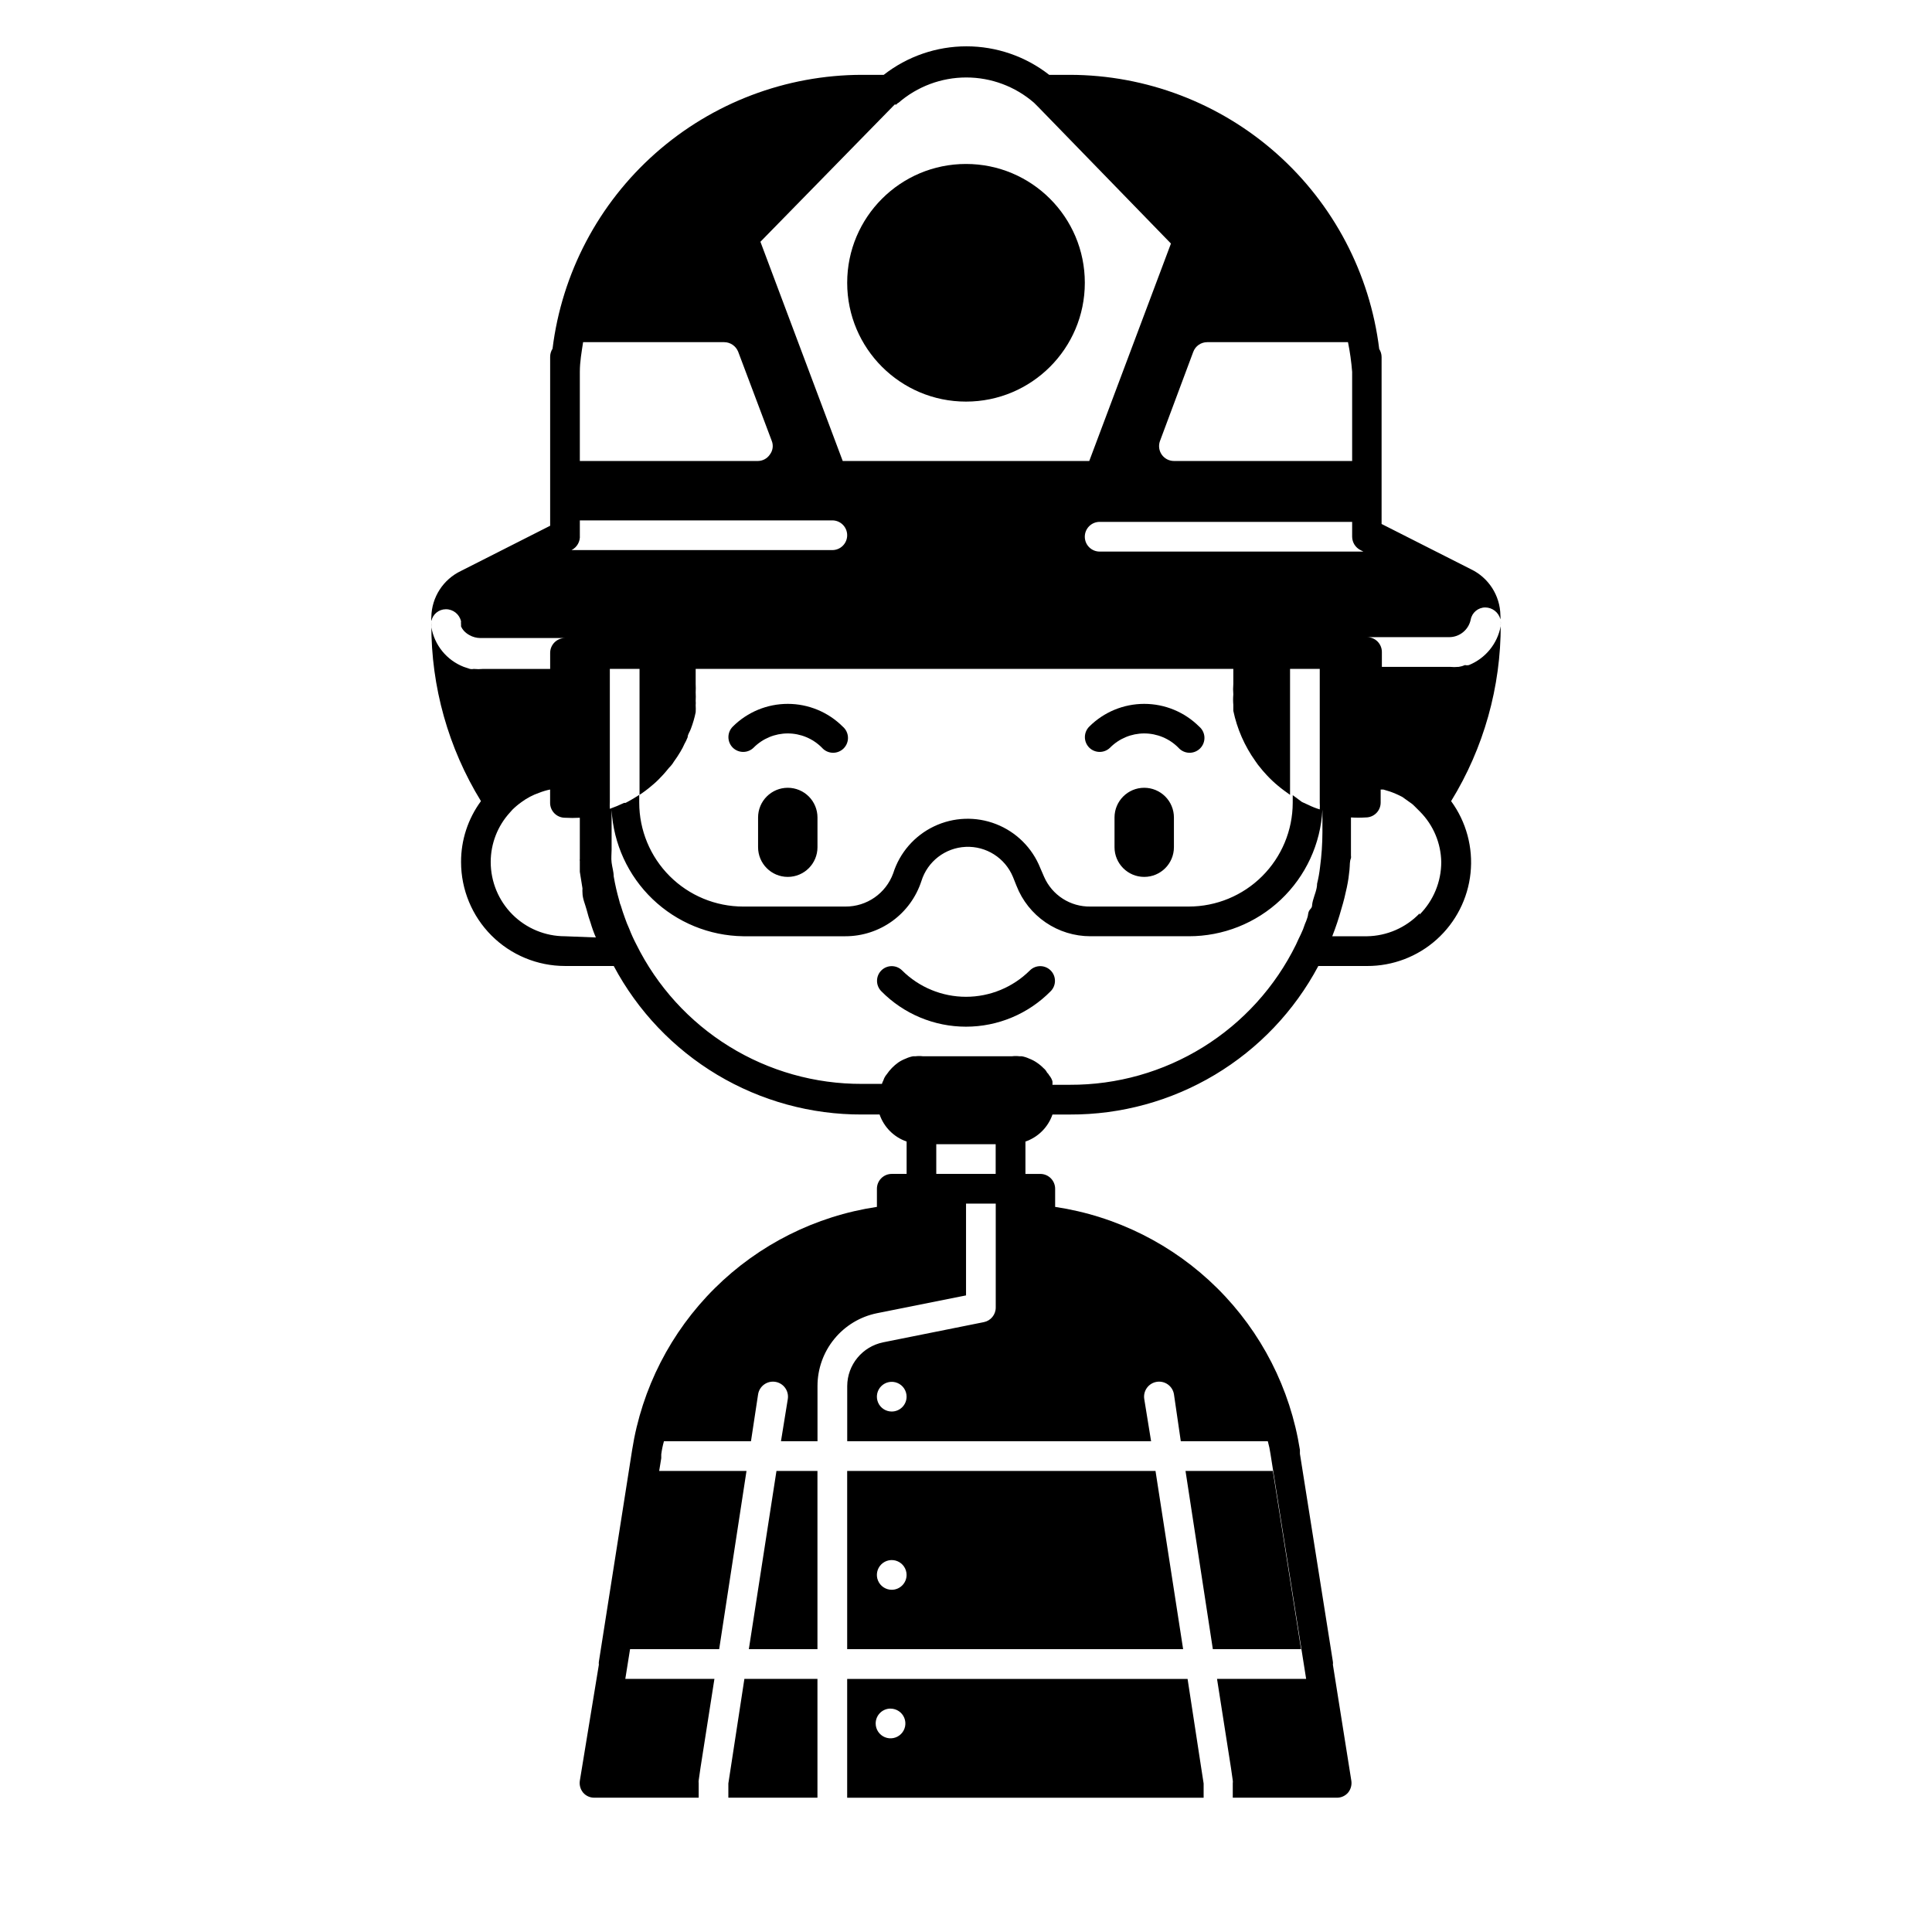 <?xml version="1.0" encoding="UTF-8"?>
<!-- Uploaded to: SVG Repo, www.svgrepo.com, Generator: SVG Repo Mixer Tools -->
<svg fill="#000000" width="800px" height="800px" version="1.1" viewBox="144 144 512 512" xmlns="http://www.w3.org/2000/svg">
 <g>
  <path d="m416.92 401.18c-4.496 4.469-10.582 6.981-16.922 6.981-6.344 0-12.43-2.512-16.926-6.981-1.523-1.523-3.988-1.523-5.512 0-1.52 1.52-1.52 3.988 0 5.512 5.918 6.008 14 9.391 22.438 9.391 8.434 0 16.516-3.383 22.434-9.391 1.523-1.523 1.523-3.992 0-5.512-1.52-1.523-3.988-1.523-5.512 0z"/>
  <path d="m343.71 342.14c2.394-2.414 5.652-3.773 9.051-3.773s6.66 1.359 9.055 3.773c0.719 0.824 1.75 1.316 2.848 1.352 1.094 0.031 2.156-0.391 2.926-1.172s1.18-1.848 1.129-2.941c-0.051-1.098-0.555-2.121-1.395-2.828-3.863-3.856-9.102-6.019-14.562-6.019s-10.695 2.164-14.562 6.019c-0.746 0.738-1.164 1.746-1.164 2.793 0 1.051 0.418 2.055 1.164 2.797 1.531 1.5 3.981 1.5 5.512 0z"/>
  <path d="m438.18 342.14c2.391-2.414 5.652-3.773 9.051-3.773 3.398 0 6.66 1.359 9.055 3.773 0.719 0.824 1.75 1.316 2.844 1.352 1.098 0.031 2.156-0.391 2.93-1.172 0.77-0.781 1.176-1.848 1.129-2.941-0.051-1.098-0.555-2.121-1.395-2.828-3.867-3.856-9.102-6.019-14.562-6.019-5.461 0-10.695 2.164-14.562 6.019-0.746 0.738-1.164 1.746-1.164 2.793 0 1.051 0.418 2.055 1.164 2.797 1.531 1.5 3.981 1.5 5.512 0z"/>
  <path d="m352.77 352.77c-4.348 0-7.871 3.523-7.871 7.871v7.875c0 4.348 3.523 7.871 7.871 7.871s7.871-3.523 7.871-7.871v-7.875c0-2.086-0.828-4.09-2.305-5.566-1.477-1.473-3.477-2.305-5.566-2.305z"/>
  <path d="m447.23 352.77c-4.348 0-7.871 3.523-7.871 7.871v7.875c0 4.348 3.523 7.871 7.871 7.871 4.348 0 7.871-3.523 7.871-7.871v-7.875c0-2.086-0.828-4.09-2.305-5.566-1.477-1.473-3.477-2.305-5.566-2.305z"/>
  <path d="m458.72 588.93h-90.211v31.488h94.465v-3.777l-0.633-4.094zm-78.719 7.871v0.004c1.59 0 3.027 0.957 3.637 2.43 0.609 1.469 0.273 3.164-0.855 4.289-1.125 1.125-2.816 1.461-4.289 0.852-1.469-0.609-2.43-2.043-2.43-3.637-0.004-1.102 0.457-2.152 1.262-2.898 0.809-0.75 1.895-1.125 2.992-1.035z"/>
  <path d="m337.65 612.54-0.629 4.094v3.777h23.613v-31.488h-19.363z"/>
  <path d="m481.32 533.82h-23.145l7.242 47.23h23.383z"/>
  <path d="m368.51 533.82v47.23h89.031l-7.32-47.23zm11.809 31.488c-1.594 0-3.027-0.961-3.637-2.43-0.609-1.473-0.273-3.164 0.852-4.289 1.125-1.129 2.82-1.465 4.289-0.855 1.473 0.609 2.43 2.043 2.43 3.637 0 1.043-0.414 2.047-1.152 2.781-0.738 0.738-1.738 1.156-2.781 1.156z"/>
  <path d="m342.45 581.05h18.184v-47.23h-10.863z"/>
  <path d="m431.49 218.94c0 17.391-14.098 31.488-31.488 31.488s-31.488-14.098-31.488-31.488 14.098-31.488 31.488-31.488 31.488 14.098 31.488 31.488"/>
  <path d="m541.7 308.68c0.039 0.418 0.039 0.84 0 1.258-0.863 4.652-4.039 8.539-8.422 10.312-0.34 0.082-0.688 0.082-1.023 0-0.531 0.23-1.086 0.391-1.656 0.473-0.809 0.078-1.629 0.078-2.438 0h-17.949v-3.938 0.004c0-1.047-0.414-2.047-1.152-2.785-0.738-0.738-1.738-1.152-2.785-1.152h21.727c2.781 0.02 5.184-1.926 5.75-4.644 0.34-1.863 1.961-3.223 3.856-3.227 1.898 0.012 3.551 1.309 4.016 3.148 0.039-0.367 0.039-0.738 0-1.102-0.094-5.234-3.144-9.961-7.871-12.203l-23.617-11.965v-44.242c-0.004-0.754-0.223-1.492-0.629-2.125-2.457-20.02-12.141-38.449-27.23-51.828-15.094-13.383-34.551-20.789-54.719-20.832h-5.512c-6.258-4.894-13.977-7.555-21.922-7.555-7.945 0-15.664 2.66-21.926 7.555h-5.746c-20.168 0.023-39.637 7.41-54.742 20.777-15.105 13.363-24.809 31.789-27.281 51.805-0.41 0.633-0.629 1.371-0.633 2.125v44.793l-23.617 11.965h0.004c-4.731 2.242-7.781 6.969-7.875 12.203-0.039 0.363-0.039 0.734 0 1.102 0.375-1.836 1.988-3.148 3.859-3.148 1.93-0.008 3.606 1.336 4.016 3.227-0.035 0.234-0.035 0.473 0 0.707v0.629c0.176 0.402 0.418 0.773 0.707 1.105 0.426 0.477 0.934 0.875 1.496 1.18 0.887 0.508 1.891 0.777 2.91 0.785h22.438c-2.176 0-3.938 1.766-3.938 3.938v4.25h-17.789c-0.812 0.078-1.629 0.078-2.441 0-0.336 0.074-0.688 0.074-1.023 0l-1.652-0.551c-4.516-1.762-7.777-5.766-8.582-10.547-0.031-0.473-0.031-0.945 0-1.418-0.035 0.234-0.035 0.473 0 0.707-0.062 16.535 4.492 32.754 13.148 46.84-3.441 4.676-5.293 10.332-5.273 16.137 0 7.309 2.902 14.316 8.066 19.484 5.168 5.168 12.176 8.07 19.484 8.07h12.91c6.348 11.93 15.832 21.898 27.43 28.836 11.598 6.934 24.867 10.574 38.379 10.523h4.644c1.16 3.359 3.805 6.004 7.164 7.164v8.578h-3.938 0.004c-2.176 0-3.938 1.762-3.938 3.938v4.801c-16.258 2.434-31.316 9.988-42.984 21.57-11.664 11.582-19.332 26.582-21.883 42.824l-8.816 56.129v-0.004c-0.043 0.262-0.043 0.527 0 0.789l-5.035 30.699c-0.195 1.152 0.121 2.332 0.863 3.231 0.75 0.867 1.844 1.359 2.992 1.336h27.629v-3.856c-0.035-0.234-0.035-0.473 0-0.711l0.473-3.305 3.699-23.617h-23.617l1.258-7.871h23.617l7.242-47.23h-23.141l0.551-3.387v-1.023c0.152-1.168 0.391-2.328 0.711-3.465h23.066l1.887-12.438c0.348-2.172 2.391-3.652 4.566-3.305 2.172 0.348 3.652 2.391 3.305 4.566l-1.809 11.176h9.68v-14.641c0-4.535 1.566-8.934 4.438-12.449 2.867-3.516 6.863-5.93 11.309-6.836l23.617-4.723v-24.324h7.871v27.551c0 1.871-1.316 3.484-3.148 3.856l-26.688 5.352v0.004c-5.512 1.117-9.488 5.945-9.523 11.57v14.641h80.531l-1.812-11.176c-0.348-2.176 1.133-4.219 3.305-4.566 2.176-0.348 4.219 1.133 4.566 3.305l1.812 12.438h23.066-0.004c0.312 1.113 0.551 2.242 0.711 3.387l9.445 59.59h-23.617l3.699 23.617 0.473 3.305c0.039 0.238 0.039 0.477 0 0.711v3.856h27.555c1.145 0.023 2.242-0.469 2.992-1.336 0.742-0.898 1.059-2.078 0.863-3.231l-4.879-30.699c0.043-0.262 0.043-0.527 0-0.789l-8.738-55.105v-1.023 0.004c-2.551-16.242-10.219-31.242-21.883-42.824-11.668-11.582-26.727-19.137-42.984-21.57v-4.801c0-1.043-0.414-2.047-1.152-2.785-0.738-0.738-1.738-1.152-2.781-1.152h-3.938v-8.578c3.363-1.16 6.004-3.805 7.164-7.164h4.644c13.512 0.051 26.785-3.59 38.379-10.523 11.598-6.938 21.082-16.906 27.43-28.836h12.91c6.812 0.023 13.391-2.481 18.457-7.031 5.066-4.551 8.266-10.82 8.969-17.594 0.707-6.773-1.125-13.57-5.148-19.066 8.66-14.086 13.211-30.305 13.148-46.84 0.043-0.258 0.043-0.523 0-0.785zm-161.38 209.39c-1.594 0-3.027-0.957-3.637-2.43-0.609-1.469-0.273-3.164 0.852-4.289s2.82-1.461 4.289-0.852c1.473 0.609 2.43 2.043 2.43 3.637 0 1.043-0.414 2.043-1.152 2.781-0.738 0.738-1.738 1.152-2.781 1.152zm-67.387-163.11c-1.023 0.629-2.047 1.258-3.148 1.812h-0.395c-1.23 0.59-2.492 1.117-3.777 1.574-0.039-0.602-0.039-1.207 0-1.809v-35.27h7.871v33.379c1.102-0.719 2.152-1.508 3.148-2.363 0.898-0.723 1.738-1.512 2.519-2.359 0.789-0.789 1.496-1.652 2.203-2.519 0.461-0.445 0.859-0.945 1.184-1.496 0.629-0.867 1.258-1.812 1.812-2.754h-0.004c0.387-0.633 0.73-1.289 1.023-1.969 0.336-0.582 0.625-1.188 0.867-1.812 0-0.789 0.629-1.496 0.867-2.281 0.535-1.406 0.957-2.856 1.258-4.332 0.039-0.629 0.039-1.258 0-1.887 0.039-0.367 0.039-0.738 0-1.102 0.043-0.762 0.043-1.523 0-2.285 0.039-0.734 0.039-1.469 0-2.203v-4.016h142.48v3.938c-0.078 0.941-0.078 1.891 0 2.832-0.082 0.918-0.082 1.84 0 2.758v1.574c1 4.789 2.984 9.316 5.824 13.301 0.453 0.691 0.953 1.348 1.496 1.969 0.473 0.629 1.023 1.18 1.574 1.812 0.91 0.98 1.883 1.898 2.914 2.754 1.023 0.867 2.125 1.652 3.227 2.441v-33.379h7.871v35.426c0.039 0.602 0.039 1.207 0 1.809-1.027-0.309-2.027-0.703-2.992-1.18l-1.73-0.789-2.441-1.809v2.047c-0.02 7.293-2.934 14.281-8.098 19.43-5.164 5.152-12.16 8.043-19.453 8.043h-26.059c-5.305 0.098-10.148-3.008-12.277-7.871l-1.023-2.363c-2.125-5.32-6.356-9.523-11.691-11.609-5.332-2.086-11.293-1.871-16.461 0.598-5.172 2.469-9.086 6.969-10.816 12.43-1.93 5.324-7.008 8.855-12.672 8.816h-27.082c-7.305 0-14.312-2.902-19.48-8.07-5.168-5.164-8.07-12.176-8.07-19.48v-2.047zm-17.477-65.18c1.473-0.734 2.348-2.297 2.207-3.934v-3.938h66.914-0.004c2.176 0 3.938 1.762 3.938 3.938 0 2.172-1.762 3.934-3.938 3.934h-69.902zm209.08 0 0.789 0.395h-69.906c-2.172 0-3.934-1.762-3.934-3.938 0-2.172 1.762-3.934 3.934-3.934h66.914v3.938-0.004c0.016 1.5 0.863 2.867 2.203 3.543zm-2.203-47.23v3.938 19.68h-47.234c-1.281-0.004-2.484-0.629-3.219-1.676-0.738-1.051-0.914-2.394-0.48-3.602l8.816-23.617v0.004c0.562-1.559 2.043-2.598 3.699-2.598h37.316c0.527 2.598 0.895 5.227 1.102 7.871zm-121.23-70.848h0.473c0.121-0.219 0.316-0.387 0.551-0.473 4.981-4.32 11.355-6.699 17.949-6.699s12.965 2.379 17.949 6.699l1.18 1.18 35.109 36.133-21.648 57.625h-65.336l-21.809-58.098zm-45.184 62.977c1.629 0.008 3.09 1.004 3.699 2.516l8.895 23.617c0.492 1.207 0.312 2.582-0.473 3.621-0.699 1.062-1.879 1.711-3.148 1.734h-47.23v-19.684-3.938c0-2.676 0.473-5.273 0.867-7.871zm-42.195 157.44c-5.219 0-10.227-2.07-13.918-5.762-3.688-3.691-5.762-8.699-5.762-13.918 0-4.867 1.824-9.559 5.117-13.145l0.629-0.707v-0.004c0.758-0.746 1.574-1.43 2.441-2.043 1.414-1.043 2.981-1.867 4.644-2.441 0.941-0.371 1.918-0.66 2.91-0.867v3.543c0 1.043 0.414 2.043 1.152 2.781 0.738 0.738 1.742 1.156 2.785 1.156 1.309 0.078 2.625 0.078 3.938 0v4.172 4.328 2.441c-0.039 0.18-0.039 0.367 0 0.551v2.832l0.707 4.41c-0.035 0.391-0.035 0.789 0 1.18 0 1.496 0.707 2.992 1.102 4.488 0.395 1.496 0.629 2.281 1.023 3.387v-0.004c0.391 1.34 0.863 2.656 1.418 3.938zm98.398 62.977v-7.871h15.742v7.871zm100.92-76.91c0 1.496-0.707 2.992-1.102 4.488-0.395 1.496 0 1.496-0.707 2.281-0.707 0.789-0.473 1.496-0.789 2.281l0.004 0.004c-0.176 0.562-0.387 1.117-0.633 1.652-0.297 0.945-0.664 1.867-1.102 2.754-0.395 0.867-0.867 1.73-1.258 2.676v0.004c-5.496 11.188-14.027 20.605-24.621 27.176-10.59 6.57-22.82 10.027-35.285 9.98h-4.644c0.031-0.316 0.031-0.633 0-0.945-0.176-0.578-0.473-1.117-0.867-1.574-0.133-0.273-0.32-0.516-0.551-0.711-0.223-0.457-0.547-0.859-0.945-1.18-0.547-0.562-1.152-1.062-1.809-1.496-0.613-0.418-1.273-0.762-1.969-1.023-0.625-0.293-1.285-0.508-1.969-0.629h-0.629c-0.652-0.082-1.312-0.082-1.969 0h-23.617 0.004c-0.656-0.082-1.316-0.082-1.969 0h-0.633c-0.68 0.121-1.34 0.336-1.965 0.629-0.695 0.262-1.355 0.605-1.969 1.023-1.203 0.859-2.242 1.926-3.07 3.148-0.395 0.461-0.688 0.996-0.867 1.574-0.164 0.301-0.297 0.617-0.395 0.945h-5.273c-12.434 0.051-24.633-3.391-35.211-9.93-10.578-6.543-19.105-15.922-24.617-27.07-0.707-1.352-1.34-2.746-1.887-4.172-0.414-0.898-0.781-1.816-1.102-2.754-0.395-1.102-0.789-2.203-1.102-3.305-0.18-0.406-0.312-0.828-0.395-1.262-0.621-2.148-1.121-4.328-1.496-6.531 0-1.18-0.395-2.363-0.551-3.621-0.156-1.258 0-2.281 0-3.387v-4.566-5.984 0.004c0.496 8.953 4.371 17.387 10.844 23.598 6.473 6.207 15.059 9.73 24.027 9.855h27.082c4.473 0.004 8.836-1.414 12.457-4.043 3.621-2.629 6.312-6.34 7.695-10.598 1.617-5.184 6.309-8.801 11.734-9.047s10.426 2.93 12.512 7.945l0.945 2.363v-0.004c1.535 3.949 4.231 7.336 7.731 9.723 3.496 2.391 7.633 3.664 11.867 3.66h26.059c9.078 0.016 17.812-3.457 24.402-9.699 6.594-6.238 10.539-14.77 11.02-23.836v5.984c-0.012 3.082-0.223 6.156-0.629 9.211-0.164 1.484-0.426 2.957-0.785 4.406zm27.16 7.871v0.004c-3.648 3.797-8.664 5.977-13.934 6.059h-9.207c0.941-2.394 1.754-4.836 2.438-7.32 0.551-1.812 1.023-3.699 1.418-5.59s0.551-3.07 0.707-4.644c0.156-1.574 0-2.125 0.395-3.148 0.039-0.207 0.039-0.422 0-0.629v-1.891-4.328-3.938c1.312 0.082 2.625 0.082 3.938 0 1.043 0 2.043-0.414 2.781-1.152s1.152-1.738 1.152-2.781v-3.465h0.707l1.812 0.551c1.109 0.391 2.188 0.867 3.227 1.418l2.203 1.574h0.004c0.375 0.246 0.719 0.535 1.023 0.867l1.496 1.496c3.5 3.551 5.5 8.316 5.586 13.301 0.004 5.223-2.062 10.23-5.746 13.934z"/>
 </g>
</svg>